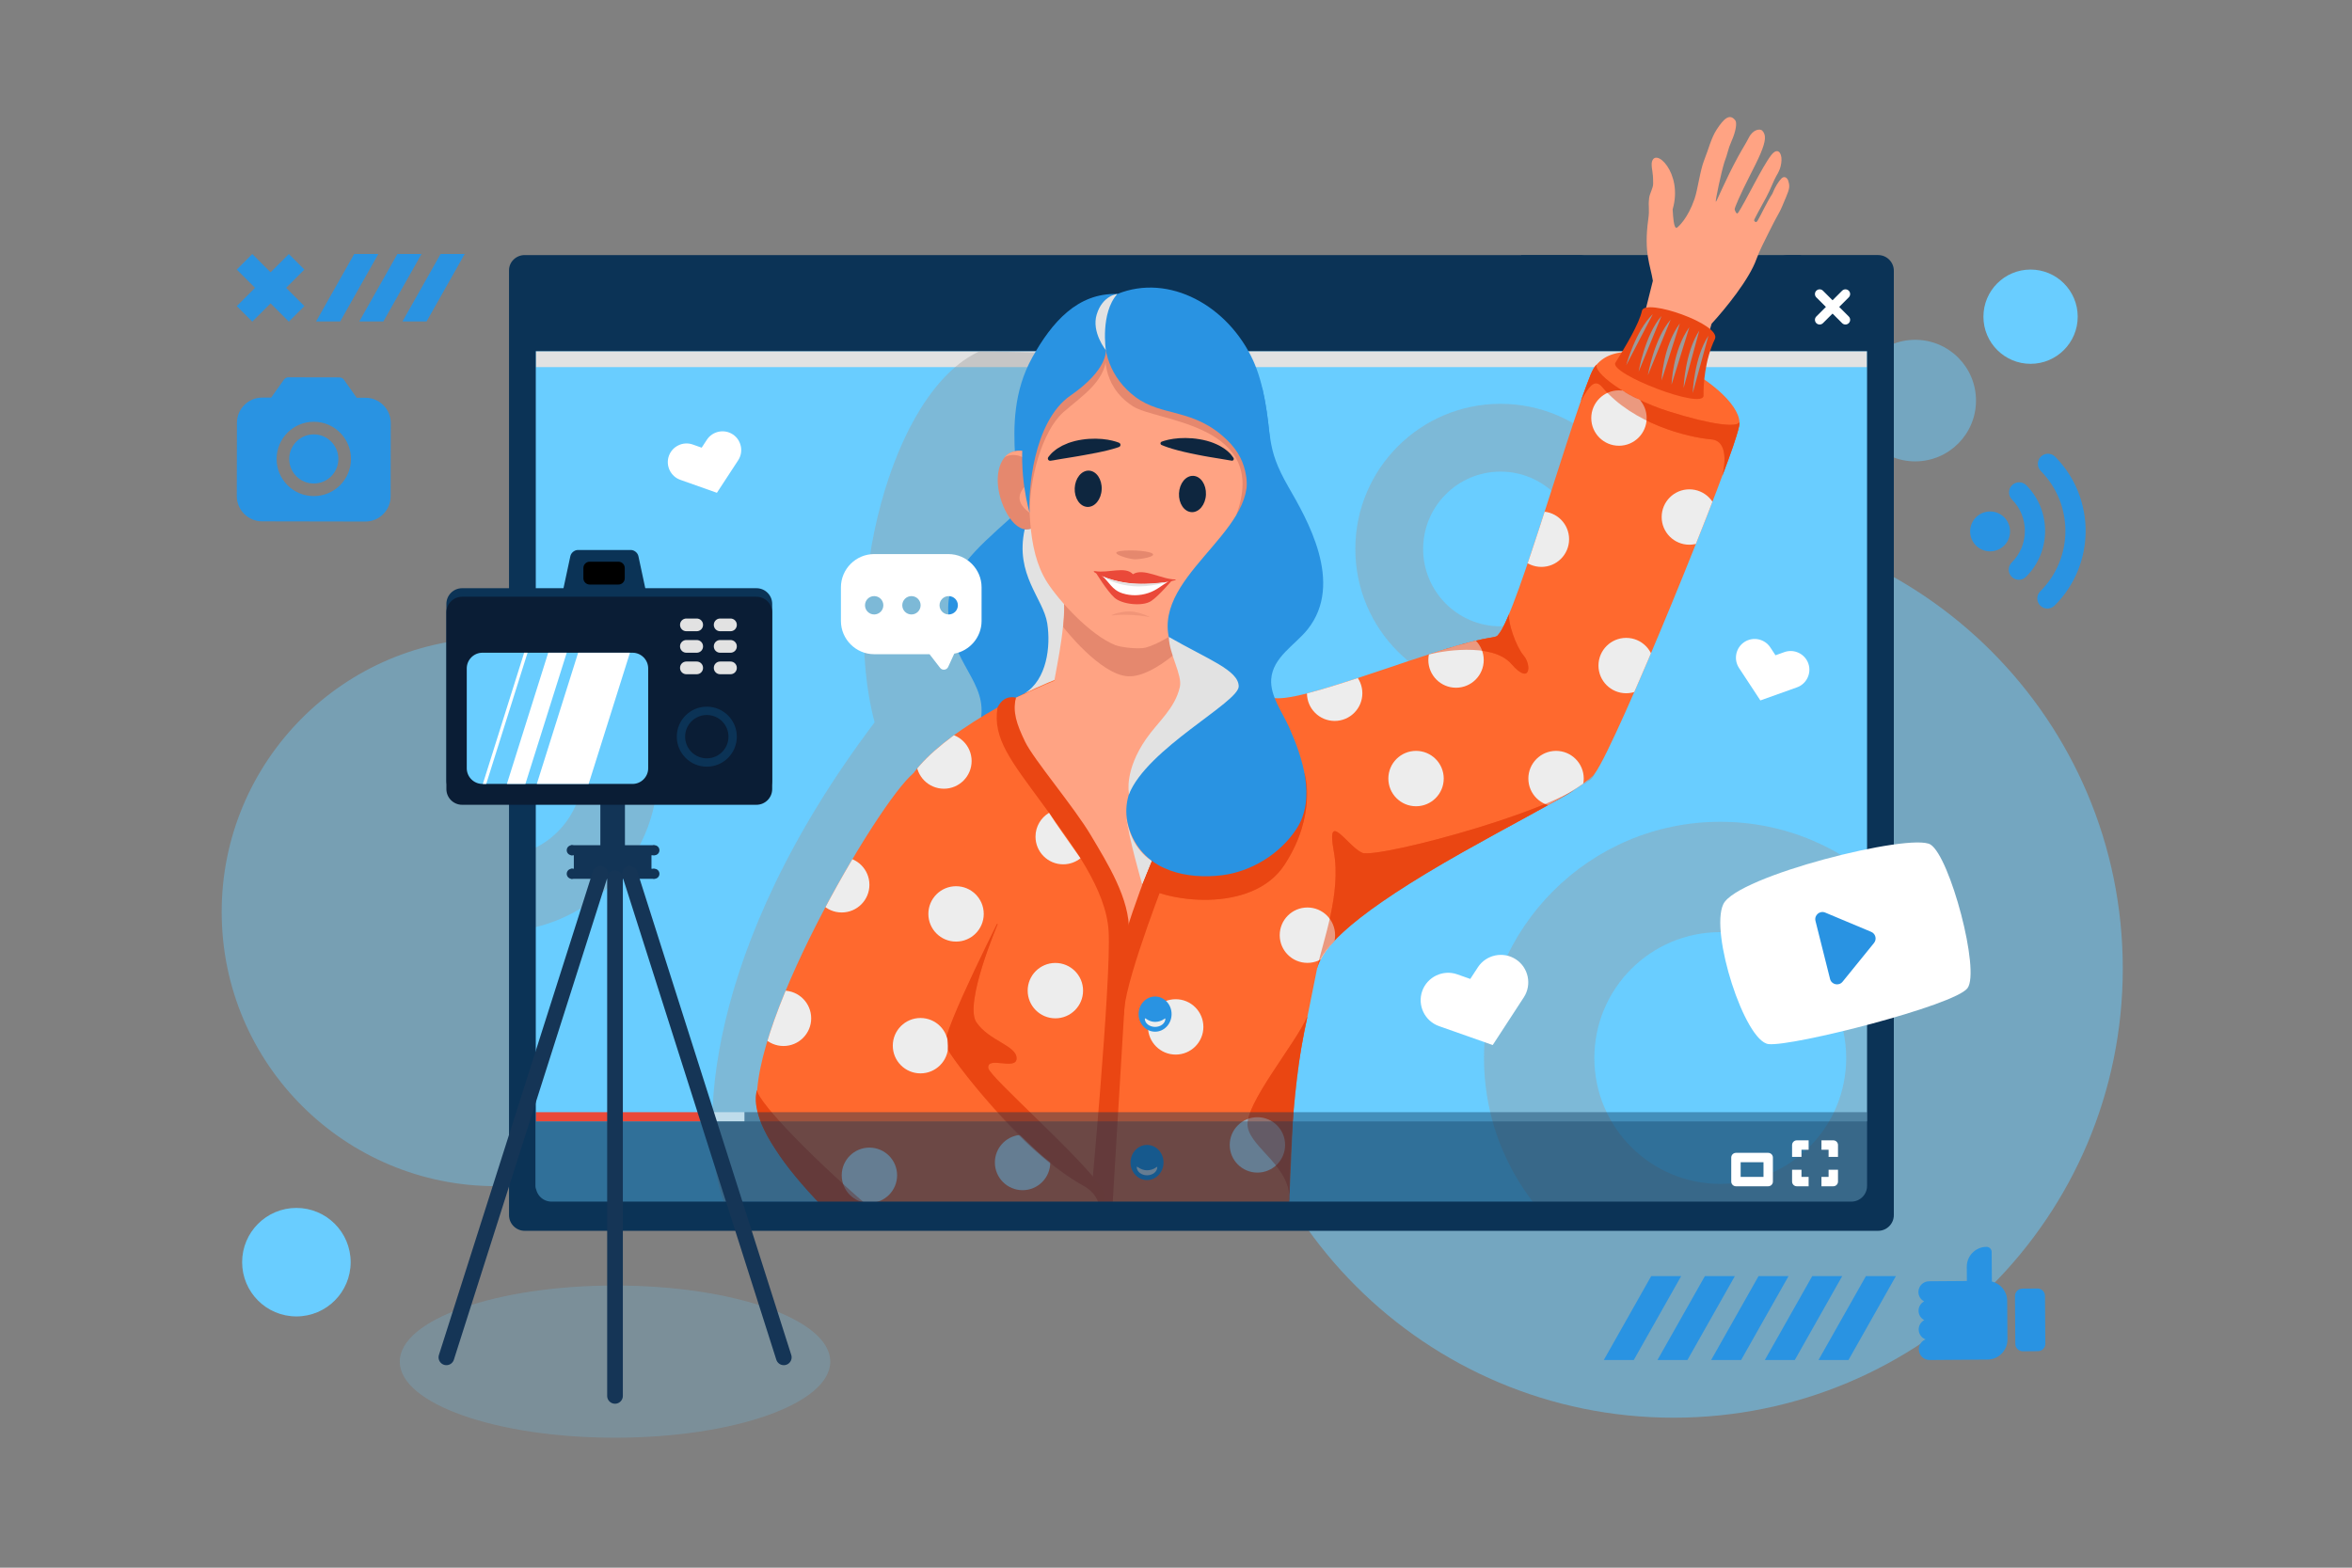 <?xml version="1.0" encoding="utf-8"?>
<!-- Generator: Adobe Illustrator 27.5.0, SVG Export Plug-In . SVG Version: 6.00 Build 0)  -->
<svg version="1.1" xmlns="http://www.w3.org/2000/svg" xmlns:xlink="http://www.w3.org/1999/xlink" x="0px" y="0px"
	 viewBox="0 0 750 500" style="enable-background:new 0 0 750 500;" xml:space="preserve">
<rect x="0" y="0" width="750" height="500" fill="#808080" stroke="none"/>
<g id="BACKGROUND">
</g>
<g id="OBJECTS">
	<g>
		<g>
			<path style="opacity:0.5;fill:#69CDFF;" d="M533.672,165.692c-79.109,0-143.239,64.13-143.239,143.234
				c0,79.109,64.13,143.24,143.239,143.24c79.106,0,143.236-64.131,143.236-143.24C676.908,229.822,612.778,165.692,533.672,165.692
				z"/>
			<path style="opacity:0.5;fill:#69CDFF;" d="M630.104,127.765c0,10.709-8.681,19.39-19.391,19.39
				c-10.708,0-19.389-8.681-19.389-19.39c0-10.708,8.681-19.39,19.389-19.39C621.424,108.375,630.104,117.057,630.104,127.765z"/>
			<path style="fill:#69CDFF;" d="M111.817,402.559c0,9.557-7.747,17.303-17.303,17.303c-9.557,0-17.303-7.746-17.303-17.303
				c0-9.556,7.746-17.303,17.303-17.303C104.07,385.256,111.817,393.003,111.817,402.559z"/>
			<path style="fill:#69CDFF;" d="M662.535,101.006c0,8.302-6.731,15.031-15.033,15.031c-8.302,0-15.031-6.729-15.031-15.031
				c0-8.303,6.729-15.033,15.031-15.033C655.805,85.973,662.535,92.703,662.535,101.006z"/>
			<path style="opacity:0.4;fill:#69CDFF;" d="M155.815,203.467c-48.275,1.277-86.374,41.448-85.096,89.72
				c1.278,48.274,41.447,86.375,89.722,85.097c48.275-1.276,86.373-41.448,85.096-89.723
				C244.259,240.288,204.09,202.189,155.815,203.467z"/>
			<g>
				<polygon style="fill:#2993E2;" points="108.481,102.529 100.791,102.529 112.957,80.993 120.647,80.993 				"/>
				<polygon style="fill:#2993E2;" points="122.253,102.529 114.564,102.529 126.729,80.993 134.42,80.993 				"/>
				<polygon style="fill:#2993E2;" points="136.025,102.529 128.336,102.529 140.502,80.993 148.192,80.993 				"/>
			</g>
			<g>
				<polygon style="fill:#2993E2;" points="520.971,433.764 511.413,433.764 526.533,406.998 536.09,406.998 				"/>
				<polygon style="fill:#2993E2;" points="538.087,433.764 528.53,433.764 543.65,406.998 553.207,406.998 				"/>
				<polygon style="fill:#2993E2;" points="555.204,433.764 545.646,433.764 560.767,406.998 570.324,406.998 				"/>
				<polygon style="fill:#2993E2;" points="572.32,433.764 562.764,433.764 577.882,406.998 587.44,406.998 				"/>
				<polygon style="fill:#2993E2;" points="589.44,433.764 579.881,433.764 595.001,406.998 604.559,406.998 				"/>
			</g>
			
				<rect x="74.546" y="88.291" transform="matrix(0.707 -0.707 0.707 0.707 -39.634 87.913)" style="fill:#2993E2;" width="23.5" height="7.008"/>
			
				<rect x="82.792" y="80.045" transform="matrix(0.707 -0.707 0.707 0.707 -39.633 87.914)" style="fill:#2993E2;" width="7.008" height="23.499"/>
			<g>
				<g>
					<path style="fill:#2993E2;" d="M646.16,154.775c-1.256-1.263-3.297-1.273-4.564-0.017c-1.266,1.254-1.273,3.296-0.02,4.563
						c5.516,5.558,5.476,14.569-0.082,20.081c-1.267,1.256-1.273,3.297-0.021,4.563c1.255,1.266,3.3,1.275,4.563,0.019
						C654.125,175.966,654.179,162.863,646.16,154.775z"/>
					<path style="fill:#2993E2;" d="M655.144,193.164c13.146-13.039,13.236-34.344,0.197-47.494
						c-1.256-1.265-3.298-1.272-4.563-0.019c-1.267,1.254-1.273,3.298-0.021,4.565c10.534,10.622,10.462,27.834-0.158,38.367
						c-1.266,1.255-1.274,3.298-0.018,4.563C651.834,194.411,653.877,194.419,655.144,193.164z"/>
					<path style="fill:#2993E2;" d="M639.118,165.007c-2.472-2.492-6.514-2.507-9.005-0.037c-2.494,2.471-2.512,6.513-0.036,9.003
						c2.472,2.493,6.51,2.51,9.002,0.039C641.573,171.54,641.589,167.5,639.118,165.007z"/>
				</g>
			</g>
			<g>
				<g>
					<g>
						<path style="fill:#2993E2;" d="M116.579,126.868l-2.842-0.005l-4.075-5.763c-0.32-0.456-0.843-0.728-1.398-0.729
							l-16.306-0.032c-0.559,0.001-1.082,0.269-1.406,0.723l-4.094,5.748l-2.845-0.007c-4.424-0.007-8.049,3.605-8.058,8.029
							l-0.044,23.393c-0.008,4.423,3.605,8.047,8.027,8.057l32.969,0.061c4.422,0.009,8.047-3.601,8.057-8.025l0.043-23.394
							C124.616,130.501,121.002,126.876,116.579,126.868z M100.037,158.227c-6.546-0.011-11.842-5.329-11.83-11.876
							c0.011-6.545,5.328-11.843,11.875-11.831c6.548,0.012,11.843,5.331,11.832,11.876
							C111.901,152.943,106.584,158.241,100.037,158.227z"/>
						<path style="fill:#2993E2;" d="M100.076,138.54c-4.329-0.01-7.843,3.492-7.852,7.821c-0.008,4.327,3.492,7.842,7.82,7.85
							c4.329,0.009,7.842-3.492,7.85-7.821C107.901,142.061,104.402,138.547,100.076,138.54z"/>
					</g>
				</g>
			</g>
			<g>
				<path style="fill:#2993E2;" d="M635.165,408.721l-0.069-9.431c-0.009-0.902-0.746-1.629-1.65-1.622
					c-3.495,0.024-6.307,2.88-6.281,6.377l0.034,4.519l-10.363,0.076l-1.706,0.013c-1.885,0.013-3.404,1.553-3.39,3.438
					c0.009,1.297,0.75,2.402,1.815,2.975c-1.057,0.584-1.782,1.703-1.771,2.999c0.007,1.294,0.75,2.401,1.814,2.974
					c-1.057,0.587-1.78,1.706-1.771,2.999c0.011,1.442,0.919,2.662,2.188,3.152c-1.261,0.51-2.151,1.743-2.141,3.189
					c0.013,1.882,1.555,3.399,3.438,3.386l1.707-0.013l15.358-0.112l1.403-0.012c3.537-0.025,6.38-2.911,6.354-6.445l-0.089-12.313
					C640.023,411.879,637.942,409.4,635.165,408.721z"/>
				<path style="fill:#2993E2;" d="M649.705,410.955l-4.814,0.036c-1.313,0.011-2.369,1.081-2.361,2.395l0.112,15.234
					c0.011,1.313,1.084,2.371,2.396,2.361l4.816-0.037c1.313-0.009,2.37-1.081,2.359-2.393l-0.113-15.237
					C652.092,412.002,651.019,410.947,649.705,410.955z"/>
			</g>
		</g>
		<g>
			<rect x="167.073" y="104.605" style="fill:#69CDFF;" width="431.782" height="283.293"/>
			<rect x="170.849" y="112.005" style="fill:#E2E2E2;" width="424.517" height="5.083"/>
			<rect x="485.072" y="81.35" style="fill:#0B3356;" width="89.248" height="9.313"/>
			<polygon style="fill:#0B3356;" points="598.856,99.782 590.708,84.648 176.866,84.648 168.136,92.522 168.136,112.005 
				598.856,112.005 			"/>
			<g>
				
					<line style="fill:none;stroke:#FFFFFF;stroke-width:3;stroke-linecap:round;stroke-miterlimit:10;" x1="580.242" y1="93.78" x2="588.467" y2="102.001"/>
				
					<line style="fill:none;stroke:#FFFFFF;stroke-width:3;stroke-linecap:round;stroke-miterlimit:10;" x1="588.467" y1="93.779" x2="580.242" y2="102.001"/>
			</g>
			<g>
				<defs>
					<polygon id="SVGID_1_" points="601.554,24.779 169.234,24.779 167.037,387.898 599.357,387.898 					"/>
				</defs>
				<clipPath id="SVGID_00000039095740945622294930000009495500855084168888_">
					<use xlink:href="#SVGID_1_"  style="overflow:visible;"/>
				</clipPath>
				<path style="opacity:0.4;clip-path:url(#SVGID_00000039095740945622294930000009495500855084168888_);fill:#9B9B9B;" d="
					M548.555,262.103c-41.608,0-75.34,33.731-75.34,75.34c0,41.609,33.731,75.341,75.34,75.341
					c41.611,0,75.342-33.732,75.342-75.341C623.896,295.834,590.166,262.103,548.555,262.103z M548.555,377.595
					c-22.176,0-40.152-17.976-40.152-40.151c0-22.175,17.977-40.151,40.152-40.151c22.177,0,40.153,17.977,40.153,40.151
					C588.708,359.619,570.731,377.595,548.555,377.595z"/>
				<path style="opacity:0.4;clip-path:url(#SVGID_00000039095740945622294930000009495500855084168888_);fill:#9B9B9B;" d="
					M478.482,128.794c-25.569,0-46.297,20.727-46.297,46.296c0,25.569,20.728,46.297,46.297,46.297
					c25.567,0,46.296-20.727,46.296-46.297C524.778,149.521,504.05,128.794,478.482,128.794z M478.482,199.763
					c-13.627,0-24.673-11.046-24.673-24.673c0-13.626,11.046-24.672,24.673-24.672c13.626,0,24.673,11.046,24.673,24.672
					C503.155,188.717,492.108,199.763,478.482,199.763z"/>
				<path style="opacity:0.4;clip-path:url(#SVGID_00000039095740945622294930000009495500855084168888_);fill:#9B9B9B;" d="
					M158.544,194.742c-28.29,0-51.223,22.933-51.223,51.221c0,28.29,22.934,51.223,51.223,51.223
					c28.29,0,51.223-22.933,51.223-51.223C209.767,217.674,186.834,194.742,158.544,194.742z M158.544,273.262
					c-15.077,0-27.299-12.223-27.299-27.299c0-15.076,12.222-27.298,27.299-27.298c15.077,0,27.298,12.222,27.298,27.298
					C185.842,261.039,173.621,273.262,158.544,273.262z"/>
				<path style="opacity:0.4;clip-path:url(#SVGID_00000039095740945622294930000009495500855084168888_);fill:#9B9B9B;" d="
					M230.813,383.243c-8.341-21.479-6.561-80.511,48.083-152.867c-10.872-40.652,4.984-105.45,33.537-118.371l49.796,1.204
					c0,0,49.796,142.433,39.543,270.034H230.813z"/>
				<g style="clip-path:url(#SVGID_00000039095740945622294930000009495500855084168888_);">
					<path style="fill:#FFA383;" d="M527.063,89.555c-0.764-4.892-2.953-8.936-1.476-19.528c0.503-3.613-0.064-3.844,0.28-6.819
						c0.188-1.598,1.284-3.157,1.286-4.607c0.002-4.468-0.509-4.034-0.467-6.53c0.729-5.664,10.144,3.013,6.685,14.68
						c0.318,6.338,1.028,6.228,1.597,5.701c0.276-0.26,3.2-2.709,5.358-8.934c1.088-3.138,1.764-9.125,3.125-12.505
						c1.421-3.519,2.15-6.943,4.016-9.781c2.146-3.265,4.041-5.215,5.875-2.852c0.565,0.727,0.284,3.342-1.239,6.737
						c-1.134,2.533-1.053,3.521-2.271,6.726c-0.958,3.091-2.945,12.335-2.68,12.506c0.176,0.113,3.065-7.019,7.02-14.272
						c1.45-2.663,2.627-4.447,3.457-6.113c1.42-2.842,3.697-2.942,4.301-2.318c1.306,1.352,1.161,3.248-0.473,7.188
						c-0.908,2.183-2.289,4.865-3.648,7.541c-2.755,5.417-4.863,10.188-4.658,10.463c0.037,0.049,0.53,1.893,1.148,0.957
						c2.262-3.419,7.542-14.436,10.449-18.25c2.11-2.765,3.444-0.779,3.332,1.598c-0.043,0.921-0.174,2.638-1.656,4.989
						c-0.651,1.029-1.934,4.474-3.239,6.847c-1.675,3.042-3.905,7.113-3.845,7.305c0.014,0.045,0.505,1.149,1.148,0.063
						c1.168-1.972,2.695-5.482,4.69-8.578c0.829-2.171,2.087-4.056,2.91-4.869c0.991-0.981,1.872-0.038,2.103,0.636
						c0.65,1.902,0.417,2.723-0.641,5.281c-0.83,2.002-1.598,3.868-2.071,4.716c-1.009,1.806-2.558,4.731-3.416,6.514
						c-1.293,2.687-2.913,5.614-3.978,8.613c-2.297,6.466-9.864,15.77-14.292,20.587c-1.009,3.811-9.857,33.009-9.857,33.009
						s-21.379,1.007-19.578-4.95C518.161,125.352,524.96,97.974,527.063,89.555z"/>
					<path style="fill:#FF692E;" d="M405.299,222.356c7.569,3.244,53.465-16.796,71.575-19.229
						c4.865-0.811,22.01-62.854,30.255-83.466c7.879-19.7,49.932,4.811,47.453,16.25c-2.487,11.48-38.989,101.225-46.017,110.775
						c-7.029,9.551-82.081,40.012-88.534,62.089"/>
					<path style="fill:#EA4613;" d="M515.115,115.684c3.375-5.41,7.57-12.434,8.472-16.578c0.901-4.146,25.505,4.354,23.251,9.039
						c-3.266,6.79-3.694,14.924-3.607,17.992C543.363,130.912,512.954,119.153,515.115,115.684z"/>
					<path style="fill:#9B9B9B;" d="M539.769,125.371c0,0,0.405-11.319,5.015-18.313"/>
					<path style="fill:#9B9B9B;" d="M536.856,123.749c0,0,0.406-11.319,5.014-18.313"/>
					<path style="fill:#9B9B9B;" d="M533.024,122.668c0,0,0.323-10.962,5.675-18.313"/>
					<path style="fill:#9B9B9B;" d="M529.824,121.374c0,0,0.434-10.958,5.859-18.256"/>
					<path style="fill:#9B9B9B;" d="M525.456,119.694c0,0,2.027-11.826,7.298-17.773"/>
					<path style="fill:#9B9B9B;" d="M522.524,118.546c0,0,2.028-11.827,7.3-17.773"/>
					<path style="fill:#9B9B9B;" d="M518.549,116.519c0,0,2.975-11.015,8.514-16.353"/>
					<path style="fill:#2993E2;" d="M405.114,231.833c-5.904-14.038,7.545-88.253-5.504-116.838
						c-7.971-17.455-26.822-27.933-43.333-21.227c-12.651-0.399-20.84,8.951-27.119,20.251c-11.922,21.469-0.296,45.237-7.073,51.33
						c-11.143,10.018-20.04,17.688-19.723,29.286c0.47,17.196,12.945,22.651,10.272,35.483
						C305.084,266.372,405.114,231.833,405.114,231.833z"/>
					<path style="fill:#E2E2E2;" d="M326.747,168.833c-3.186,14.506,5.928,21.953,7.196,29.964
						c1.175,7.426-0.155,17.934-7.144,22.309l14.789-3.16l4.039-30.881l-10.573-19.205L326.747,168.833z"/>
					<path style="fill:#FF692E;" d="M376.052,216.409c17.493,7.999,44.799,26.377,49.587,41.003
						c4.789,14.625-12.316,75.82-13.084,93.267c-0.77,17.446-1.216,27.548-1.634,37.037c-0.635,14.386-119.936,10.049-119.261-5.255
						c0.417-9.489,0.863-19.589,1.631-37.036c0.769-17.446-10.89-79.909-4.833-94.057c6.058-14.147,34.872-30.053,53.002-36.482
						L376.052,216.409z"/>
					<path style="fill:#E5886E;" d="M408.175,158.689c-1.236,6.929-7.036,15.629-12.093,12.706
						c-4.072-2.357-7.423-6.133-6.194-13.062c1.235-6.932,5.034-10.189,10.624-11.062
						C406.534,146.332,409.399,151.757,408.175,158.689z"/>
					<path style="fill:#FFA383;" d="M406.916,149.816c-1.049-1.433-7-2.439-8.959,2.723l0.861-4.913c0,0,1.952-0.82,4.232-0.353
						C405.984,147.879,406.916,149.816,406.916,149.816z"/>
					<path style="fill:#E5886E;" d="M318.224,154.726c0.619,7.011,5.632,16.187,10.93,13.721c4.259-1.991,7.93-5.456,7.315-12.467
						c-0.621-7.014-4.118-10.593-9.608-11.953C320.945,142.561,317.608,147.713,318.224,154.726z"/>
					<path style="fill:#FFA383;" d="M320.256,145.999c1.181-1.335,7.192-1.814,8.69,3.499l-0.424-4.971c0,0-1.88-0.988-4.188-0.723
						C321.353,144.151,320.256,145.999,320.256,145.999z"/>
					<path style="fill:#FFA383;" d="M338.831,188.141c1.859,7.725-1.942,24.72-2.639,28.978c-1.592,0.592-12.245,5.407-12.245,5.407
						c-3.036,10.495,5.629,18.911,13.732,29.958c9.168,12.502,19.729,30.602,18.949,44.674l3.377,0.149
						c7.699-29.277,26.639-65.173,22.208-77.809c-0.543-1.665-3.573-16.119-0.366-28.535L338.831,188.141z"/>
					<path style="fill:#E5886E;" d="M339.301,192.673c0,0,0.216,2.704-0.272,7.319c0,0,11.811,15.308,20.71,15.699
						c8.91,0.393,20.88-12.743,20.88-12.743s0.211-9.141,0.788-12.933L339.301,192.673z"/>
					<path style="fill:#FFA383;" d="M398.989,143.751c-0.855,19.405-17.279,34.447-36.684,33.592
						c-19.408-0.855-34.443-17.282-33.589-36.687c1.148-26.05,17.427-37.886,36.837-37.031
						C384.958,104.479,400.111,118.246,398.989,143.751z"/>
					<path style="fill:#FFA383;" d="M398.989,143.751c-0.829,18.793-1.523,34.525-9.136,44.424
						c-4.59,5.961-16.261,16.046-24.496,18.368c-2.045,0.57-7.805-0.015-9.782-0.813c-7.93-3.208-17.802-13.971-21.667-20.019
						c-6.712-10.532-6.019-26.262-5.191-45.056"/>
					<path style="fill:#0E263F;" d="M384.546,157.749c-0.14,3.191-2.177,5.699-4.549,5.595c-2.381-0.104-4.185-2.782-4.045-5.974
						c0.141-3.198,2.174-5.704,4.553-5.6C382.88,151.874,384.685,154.551,384.546,157.749z"/>
					<path style="fill:#0E263F;" d="M351.299,156.083c-0.14,3.191-2.183,5.7-4.558,5.596c-2.372-0.105-4.181-2.783-4.042-5.975
						c0.142-3.198,2.18-5.704,4.551-5.6C349.627,150.21,351.44,152.886,351.299,156.083z"/>
					<g>
						<path style="fill:#0E263F;" d="M370.398,140.886c0,0,0.373-0.159,1.033-0.35c0.659-0.194,1.602-0.421,2.741-0.584
							c2.273-0.337,5.333-0.389,8.358,0.144c0.758,0.105,1.51,0.3,2.248,0.48c0.735,0.177,1.454,0.451,2.14,0.692
							c0.685,0.259,1.337,0.584,1.942,0.881c0.604,0.317,1.157,0.687,1.655,1.014c0.498,0.335,0.923,0.734,1.293,1.053
							c0.372,0.316,0.658,0.667,0.884,0.955c0.458,0.564,0.665,0.917,0.665,0.917c0.155,0.266,0.066,0.607-0.199,0.763
							c-0.105,0.063-0.224,0.086-0.337,0.074l-0.067-0.007c0,0-0.413-0.041-1.041-0.166c-0.314-0.062-0.682-0.14-1.128-0.193
							c-0.44-0.06-0.894-0.17-1.421-0.241c-0.53-0.068-1.073-0.178-1.662-0.27c-0.601-0.076-1.203-0.207-1.849-0.305
							c-0.65-0.092-1.293-0.246-1.977-0.351c-0.675-0.132-1.361-0.266-2.048-0.4c-1.374-0.283-2.768-0.557-4.074-0.874
							c-1.31-0.31-2.541-0.631-3.602-0.947c-2.125-0.617-3.565-1.253-3.565-1.253c-0.283-0.125-0.411-0.456-0.286-0.74
							C370.161,141.042,370.272,140.939,370.398,140.886z"/>
					</g>
					<g>
						<path style="fill:#0E263F;" d="M356.83,142.565c0,0-0.357,0.135-0.972,0.329c-0.309,0.084-0.682,0.222-1.109,0.326
							c-0.427,0.105-0.906,0.264-1.427,0.379c-1.042,0.266-2.249,0.525-3.528,0.789c-1.282,0.253-2.634,0.512-3.978,0.746
							c-0.669,0.119-1.337,0.238-1.996,0.354c-0.655,0.114-1.292,0.236-1.924,0.321c-0.614,0.116-1.216,0.213-1.795,0.292
							c-0.561,0.109-1.104,0.196-1.617,0.264c-0.494,0.095-0.955,0.178-1.383,0.233c-0.431,0.056-0.775,0.149-1.089,0.198
							c-0.612,0.116-1.008,0.151-1.008,0.151l-0.085,0.008c-0.396,0.035-0.744-0.258-0.779-0.653
							c-0.015-0.169,0.03-0.33,0.118-0.461c0,0,0.221-0.333,0.689-0.858c0.233-0.259,0.517-0.608,0.894-0.893
							c0.366-0.312,0.792-0.662,1.281-1.005c0.494-0.31,1.043-0.633,1.638-0.958c0.599-0.286,1.243-0.561,1.918-0.832
							c0.678-0.225,1.386-0.458,2.112-0.642c0.728-0.154,1.469-0.342,2.215-0.433c2.982-0.469,5.983-0.354,8.201,0.017
							c1.111,0.197,2.027,0.421,2.667,0.627c0.641,0.198,1.001,0.361,1.001,0.361c0.365,0.165,0.527,0.594,0.363,0.959
							C357.154,142.367,357.003,142.499,356.83,142.565z"/>
					</g>
					<path style="fill:#E5886E;" d="M356.278,175.993c2.075-0.758,9.412-0.501,11.108,0.49c1.693,0.995-3.764,1.974-5.648,1.891
						C359.852,178.291,354.611,176.706,356.278,175.993z"/>
					<path style="opacity:0.5;fill:#E5886E;" d="M366.151,196.758c-3.194-0.706-8.742-0.828-11.253-0.496
						c-1.811,0.24,2.373-1.394,5.644-1.25C363.533,195.145,367.867,197.214,366.151,196.758z"/>
					<path style="fill:#FFFFFF;" d="M350.898,183.5c6.761,2.338,15.095,2.315,21.533,1.835c0.796-0.06,0.444,0.061-0.343,0.968
						c-1.282,1.481-5.385,6.027-10.864,5.74c-5.267-0.275-9.79-6.853-10.931-8.754C349.852,182.558,350.292,183.289,350.898,183.5z"
						/>
					<path style="fill:#FFA383;" d="M328.324,163.575c-2.661-1.958-4.309-4.416-2.358-7.351c0.484-0.731,1.194-1.492,2.166-2.282
						c4.873-3.96,2.336,4.915,2.336,4.915L328.324,163.575z"/>
					<path style="fill:#EA4939;" d="M349.216,182.162c4.296,0.722,9.634-1.69,12.054,0.98c3.361-2.139,9.133,1.675,13.53,1.669
						c0.083,0,0.218,0.158-0.085,0.249c-2.324,0.7-15.341,3.295-25.581-2.435C348.631,182.346,348.673,182.071,349.216,182.162z"/>
					<path style="fill:#EA4939;" d="M349.486,182.71c0,0,3.397,5.615,5.853,7.886c2.353,2.175,9.022,2.931,11.763,1.084
						c2.482-1.668,6.653-6.629,6.653-6.629s-1.023,0.291-1.024,0.292c-2.362,1.391-3.798,2.863-6.527,3.782
						c-2.74,0.922-5.583,0.962-8.258,0.112c-3.478-1.109-4.228-3.709-6.643-5.656c-0.002,0-1.183-0.711-1.183-0.711L349.486,182.71z
						"/>
					<path style="fill:#E2E2E2;" d="M351.882,183.955c1.837,1.403,5.263,2.676,9.603,3.011c5.255,0.403,10.829-1.37,10.829-1.37
						s-5.654,0.786-10.585,0.568C356.597,185.939,351.882,183.955,351.882,183.955z"/>
					<path style="fill:#E5886E;" d="M328.324,163.575c-0.028-10.732,3.89-25.97,10.748-32.099
						c5.692-5.09,14.904-10.541,13.554-19.786c0,0-2.044,10.948,8.611,17.876c7.645,4.972,43.805,5.496,32.965,34.738l4.057-4.01
						l0.579-14.925l-10.042-14.818l-37.172-25.559l-19.899,26.161l-5.059,18.246L328.324,163.575z"/>
					<path style="fill:#2993E2;" d="M397.579,164.9c0.258-9.654,1.239-17.274-6.305-24.568
						c-10.616-10.264-20.617-7.289-29.185-13.695c-8.06-6.027-10.909-15.017-9.594-23.588l12.817-1.265l12.982,2.401l14.715,11.703
						l7.153,17.095c0,0,1.409,5.987,0.486,15.873C399.727,158.743,397.579,164.9,397.579,164.9z"/>
					<path style="fill:#2993E2;" d="M354.875,103.097c-24.548,7.605-26.294,19.761-28.337,33.922
						c-2.042,14.161,1.787,26.556,1.787,26.556c-0.494-6.181,0.986-29.106,13.051-37.438c12.069-8.332,11.251-14.446,11.251-14.446
						L354.875,103.097z"/>
					<path style="fill:#E2E2E2;" d="M352.626,111.69c0,0-1.796-11.794,3.652-17.922c0,0-4.678,0.399-6.555,6.507
						C347.978,105.943,352.626,111.69,352.626,111.69z"/>
					<path style="fill:#EA4613;" d="M318.091,225.653c-1.662,9.93,4.554,17.333,14.266,30.643
						c9.716,13.309,20.367,27.35,21.157,40.725c0.91,15.368-6.117,90.354-6.117,90.354l7.162,0.314l5.447-90.382
						c0.335-10.566-6.826-21.914-12.167-30.917c-5.342-9.003-18.215-24.144-20.96-29.826c-2.741-5.68-4.007-9.534-2.932-14.039
						C323.948,222.525,320.197,221.263,318.091,225.653z"/>
					<path style="fill:#EA4613;" d="M359.544,295.906c1.411-5.033,6.328-18.353,8.117-22.414c1.79-4.063,4.945,3.94,4.945,3.94
						s-13.12,33.19-14.065,44.189c-0.943,10.999-1.076-16.836-1.076-16.836L359.544,295.906z"/>
					<path style="fill:#EA4613;" d="M420.03,308.777c1.599-8.11,7.789-23.629,5.286-37.27c-2.502-13.641,4.344-1.628,9.03,0.475
						c4.685,2.103,68.701-14.906,74.218-25.294c0,0-1.264,2.109-4.958,4.389c-7.409,4.57-21.937,12.106-37.092,20.665
						C432.05,291.203,421.376,302.123,420.03,308.777z"/>
					<path style="fill:#EA4613;" d="M454.6,209.051c4.296-1.368,21.193-4.343,27.321,2.684c6.128,7.028,6.489,0.376,3.966-2.605
						c-2.523-2.982-5.092-10.685-4.705-13.215c-1.726,4.167-2.685,5.773-3.797,6.943C475.435,203.805,474.49,202.544,454.6,209.051z
						"/>
					<path style="fill:#EA4613;" d="M509.219,116.214c-1.532,2.232,8.563,10.457,22.799,14.965
						c14.238,4.509,21.908,5.132,22.669,3.468c0,0,0.597,1.3-5.486,17.12c0,0,3.034-11.077-3.485-11.628
						c-7.713-0.651-25.003-5.037-34.693-16.563c-2.171-2.582-3.826-1.517-6.974,4.443
						C506.978,120.039,507.804,117.396,509.219,116.214z"/>
					<path style="fill:#EA4613;" d="M318.151,294.718c0,0-10.848,25.41-6.793,31.357c4.055,5.947,12.811,7.405,12.811,11.46
						c0,4.055-9.567-0.918-9.026,3.137c0.376,2.83,29.79,28.502,36.311,38.473c2.823,4.315-0.904,15.468-0.089,17.101l-3.355-0.145
						c-9.5-8.027-43.41-43.534-43.41-43.534s-9.832-35.951-8.565-38.383c1.267-2.435,8.835-21.085,9.647-22.438
						C306.493,290.395,318.151,294.718,318.151,294.718z"/>
					<path style="fill:#FF692E;" d="M291.219,246.688c-10.984,8.872-55.239,83.945-49.33,108.85
						c5.046,21.265,60.464,66.315,68.839,68.48c14.525,3.752,53.939-35.32,34.898-45.773c-19.04-10.453-43.031-41.085-44.191-45.049
						c-1.159-3.967,19.384-44.332,19.384-44.332"/>
					<path style="fill:#EA4613;" d="M416.907,324.193c-3.914,8.91-20.153,28.102-19.061,35.129c1.092,7.028,14.357,13,13.267,24.07
						C411.112,383.393,411.191,348.78,416.907,324.193z"/>
					<path style="fill:#E2E2E2;" d="M359.157,260.389c0.586,6.309,5.093,21.806,5.093,21.806l3.094-7.608
						C367.344,274.586,360.373,271.022,359.157,260.389z"/>
					<path style="fill:#EA4613;" d="M364.25,282.194c6.665,5.228,34.912,9.643,45.364-6.397c10.452-16.038,6.36-29.109,6.36-29.109
						l-48.63,27.898L364.25,282.194z"/>
					<path style="fill:#EA4613;" d="M241.349,347.609c0.541,7.929,75.581,77.997,89.779,68.012c0,0-11.027,9.839-20.399,8.397
						c-6.128-0.722-49.725-35.574-63.427-57.433C239.366,354.458,241.077,349.293,241.349,347.609z"/>
					<g>
						<defs>
							<path id="SVGID_00000000221963575445976780000014937209659592815522_" d="M507.129,119.662
								c-8.245,20.611-25.39,82.655-30.255,83.466c-18.11,2.432-64.006,22.472-71.575,19.229l2.328,13.663
								c-10.029-8.066-22.208-15.327-31.575-19.61l-34.592-1.523c-16.153,5.727-40.774,18.978-50.239,31.805l-0.001-0.003
								c-10.984,8.872-55.239,83.945-49.33,108.85c5.046,21.265,60.464,66.315,68.839,68.48c9.57,2.472,29.94-13.645,37.282-27.918
								c30.71,1.474,62.584-0.968,62.911-8.384c0.418-9.489,0.864-19.591,1.634-37.037c0.344-7.853,3.999-24.565,7.478-41.907
								c6.462-22.075,81.503-52.533,88.532-62.084c7.028-9.55,43.53-99.295,46.017-110.775
								C557.06,124.473,515.008,99.962,507.129,119.662z"/>
						</defs>
						<clipPath id="SVGID_00000133515468495100979230000002534812032107330477_">
							<use xlink:href="#SVGID_00000000221963575445976780000014937209659592815522_"  style="overflow:visible;"/>
						</clipPath>
						<g style="clip-path:url(#SVGID_00000133515468495100979230000002534812032107330477_);">
							<path style="fill:#EDEDED;" d="M434.424,221.105c0,4.877-3.953,8.83-8.83,8.83c-4.879,0-8.83-3.953-8.83-8.83
								c0-4.877,3.951-8.831,8.83-8.831C430.471,212.275,434.424,216.229,434.424,221.105z"/>
							<path style="fill:#EDEDED;" d="M460.373,248.316c0,4.876-3.953,8.831-8.83,8.831c-4.878,0-8.83-3.954-8.83-8.831
								c0-4.877,3.952-8.831,8.83-8.831C456.42,239.485,460.373,243.439,460.373,248.316z"/>
							<path style="fill:#EDEDED;" d="M473.128,210.513c0,4.876-3.954,8.83-8.83,8.83c-4.878,0-8.831-3.954-8.831-8.83
								c0-4.878,3.953-8.831,8.831-8.831C469.174,201.682,473.128,205.635,473.128,210.513z"/>
							<path style="fill:#EDEDED;" d="M505.019,248.316c0,4.876-3.952,8.831-8.832,8.831c-4.875,0-8.828-3.954-8.828-8.831
								c0-4.877,3.953-8.831,8.828-8.831C501.066,239.485,505.019,243.439,505.019,248.316z"/>
							<circle style="fill:#EDEDED;" cx="518.549" cy="212.275" r="8.83"/>
							<path style="fill:#EDEDED;" d="M425.738,298.269c0,4.876-3.955,8.83-8.831,8.83c-4.878,0-8.831-3.954-8.831-8.83
								c0-4.878,3.953-8.831,8.831-8.831C421.783,289.438,425.738,293.391,425.738,298.269z"/>
							<path style="fill:#EDEDED;" d="M383.733,327.522c0,4.878-3.953,8.828-8.831,8.828c-4.877,0-8.83-3.95-8.83-8.828
								c0-4.879,3.953-8.833,8.83-8.833C379.78,318.689,383.733,322.643,383.733,327.522z"/>
							<path style="fill:#EDEDED;" d="M409.792,365.16c0,4.878-3.952,8.83-8.83,8.83c-4.876,0-8.829-3.952-8.829-8.83
								c0-4.878,3.953-8.83,8.829-8.83C405.84,356.33,409.792,360.282,409.792,365.16z"/>
							<path style="fill:#EDEDED;" d="M379.225,396.51c0,4.877-3.954,8.83-8.832,8.83c-4.875,0-8.83-3.953-8.83-8.83
								c0-4.877,3.955-8.831,8.83-8.831C375.271,387.679,379.225,391.633,379.225,396.51z"/>
							<path style="fill:#EDEDED;" d="M334.905,370.771c0,4.875-3.953,8.829-8.83,8.829c-4.877,0-8.831-3.954-8.831-8.829
								c0-4.563,3.454-8.313,7.89-8.782C325.443,361.955,329.806,366.822,334.905,370.771z"/>
							<path style="fill:#EDEDED;" d="M313.695,420.506c0,4.877-3.953,8.83-8.83,8.83c-4.877,0-8.83-3.953-8.83-8.83
								c0-4.877,3.953-8.831,8.83-8.831C309.742,411.675,313.695,415.629,313.695,420.506z"/>
							<path style="fill:#EDEDED;" d="M286.068,374.851c0,4.876-3.953,8.831-8.83,8.831c-4.877,0-8.831-3.955-8.831-8.831
								c0-4.879,3.954-8.831,8.831-8.831C282.115,366.02,286.068,369.972,286.068,374.851z"/>
							<path style="fill:#EDEDED;" d="M302.353,333.512c0,4.877-3.954,8.831-8.83,8.831c-4.877,0-8.831-3.954-8.831-8.831
								c0-4.878,3.954-8.83,8.831-8.83C298.4,324.682,302.353,328.634,302.353,333.512z"/>
							<path style="fill:#EDEDED;" d="M258.669,324.785c0,4.876-3.954,8.828-8.83,8.828c-4.878,0-8.831-3.952-8.831-8.828
								c0-4.879,3.953-8.832,8.831-8.832C254.715,315.953,258.669,319.906,258.669,324.785z"/>
							<path style="fill:#EDEDED;" d="M313.695,291.484c0,4.877-3.953,8.829-8.83,8.829c-4.877,0-8.83-3.952-8.83-8.829
								c0-4.878,3.953-8.831,8.83-8.831C309.742,282.653,313.695,286.606,313.695,291.484z"/>
							<path style="fill:#EDEDED;" d="M277.238,282.195c0,4.877-3.954,8.83-8.831,8.83c-4.877,0-8.83-3.953-8.83-8.83
								c0-4.877,3.953-8.831,8.83-8.831C273.284,273.364,277.238,277.318,277.238,282.195z"/>
							<path style="fill:#EDEDED;" d="M309.827,242.725c0,4.875-3.954,8.829-8.831,8.829c-4.877,0-8.83-3.954-8.83-8.829
								c0-4.879,3.953-8.831,8.83-8.831C305.873,233.893,309.827,237.846,309.827,242.725z"/>
							<path style="fill:#EDEDED;" d="M345.366,315.955c0,4.876-3.954,8.83-8.831,8.83c-4.878,0-8.831-3.954-8.831-8.83
								c0-4.879,3.953-8.831,8.831-8.831C341.413,307.124,345.366,311.076,345.366,315.955z"/>
							<path style="fill:#EDEDED;" d="M344.539,273.74c-1.51,1.205-3.424,1.929-5.51,1.929c-4.876,0-8.83-3.953-8.83-8.829
								c0-3.229,1.731-6.054,4.317-7.594C336.676,262.645,340.372,267.779,344.539,273.74z"/>
							<path style="fill:#EDEDED;" d="M500.348,171.976c0,4.877-3.952,8.831-8.829,8.831c-4.877,0-8.832-3.954-8.832-8.831
								c0-4.877,3.955-8.83,8.832-8.83C496.396,163.146,500.348,167.099,500.348,171.976z"/>
							<path style="fill:#EDEDED;" d="M547.531,164.9c0,4.877-3.955,8.83-8.832,8.83c-4.876,0-8.829-3.953-8.829-8.83
								c0-4.877,3.953-8.831,8.829-8.831C543.576,156.069,547.531,160.023,547.531,164.9z"/>
							<path style="fill:#EDEDED;" d="M525.081,133.336c0,4.877-3.955,8.83-8.831,8.83c-4.877,0-8.83-3.953-8.83-8.83
								c0-4.877,3.953-8.831,8.83-8.831c0.374,0,0.741,0.023,1.104,0.069c2.771,1.833,5.616,3.034,5.616,3.034
								C524.287,129.15,525.081,131.149,525.081,133.336z"/>
						</g>
					</g>
					<path style="opacity:0.5;fill:#EA4613;" d="M420.03,308.777c1.599-8.11,7.789-23.629,5.286-37.27
						c-2.502-13.641,4.344-1.628,9.03,0.475c4.685,2.103,68.701-14.906,74.218-25.294c0,0-1.264,2.109-4.958,4.389
						c-7.409,4.57-21.937,12.106-37.092,20.665C432.05,291.203,421.376,302.123,420.03,308.777z"/>
					<path style="opacity:0.5;fill:#EA4613;" d="M454.6,209.051c4.296-1.368,21.193-4.343,27.321,2.684
						c6.128,7.028,6.489,0.376,3.966-2.605c-2.523-2.982-5.092-10.685-4.705-13.215c-1.726,4.167-2.685,5.773-3.797,6.943
						C475.435,203.805,474.49,202.544,454.6,209.051z"/>
					<path style="opacity:0.5;fill:#EA4613;" d="M509.219,116.214c-1.532,2.232,8.563,10.457,22.799,14.965
						c14.238,4.509,21.908,5.132,22.669,3.468c0,0,0.597,1.3-5.486,17.12c0,0,3.034-11.077-3.485-11.628
						c-7.713-0.651-25.003-5.037-34.693-16.563c-2.171-2.582-3.826-1.517-6.974,4.443
						C506.978,120.039,507.804,117.396,509.219,116.214z"/>
					<path style="opacity:0.5;fill:#EA4613;" d="M318.151,294.718c0,0-10.848,25.41-6.793,31.357
						c4.055,5.947,12.811,7.405,12.811,11.46c0,4.055-9.567-0.918-9.026,3.137c0.376,2.83,29.79,28.502,36.311,38.473
						c2.823,4.315-0.904,15.468-0.089,17.101l-3.355-0.145c4.518-9.206,3.713-14.792-3.944-18.757
						c-21.354-12.184-41.814-42.52-41.814-42.52s-0.594-3.745,0.366-6.315C307.662,314.992,318.151,294.718,318.151,294.718z"/>
					<path style="opacity:0.5;fill:#EA4613;" d="M416.907,324.193c-3.914,8.91-20.153,28.102-19.061,35.129
						c1.092,7.028,14.357,13,13.267,24.07C411.112,383.393,411.191,348.78,416.907,324.193z"/>
					<path style="opacity:0.5;fill:#EA4613;" d="M364.25,282.194c6.665,5.228,34.912,9.643,45.364-6.397
						c10.452-16.038,6.36-29.109,6.36-29.109l-48.63,27.898L364.25,282.194z"/>
					<path style="opacity:0.5;fill:#EA4613;" d="M241.349,347.609c0.541,7.929,75.581,77.997,89.779,68.012
						c0,0-11.027,9.839-20.399,8.397c-6.128-0.722-49.725-35.574-63.427-57.433C239.366,354.458,241.077,349.293,241.349,347.609z"
						/>
					<path style="fill:#2993E2;" d="M402.478,123.58c3.521,15.818,0.783,18.509,8.345,31.671
						c5.765,10.029,17.969,30.692,6.123,45.506c-3.994,4.994-11.113,8.845-11.588,15.897c-0.359,5.342,3.598,10.547,5.698,15.278
						c4.311,9.704,8.668,22.72,2.4,32.376c-5.319,8.192-14.609,13.692-23.731,14.832c-11.107,1.388-23.857-1.317-28.834-12.617
						c-5.417-12.297,2.857-21.885,11.084-29.804c3.71-3.571,8.277-6.621,8.812-12.254c0.549-5.787-2.55-9.878-5.422-14.653
						c-13.347-22.201,21.695-36.92,22.264-55.781c0.26-8.631-3.717-12.369,0.337-20.2
						C397.965,133.83,402.473,123.566,402.478,123.58z"/>
					<path style="fill:#E2E2E2;" d="M372.687,203.128c12.707,7.278,22.244,10.646,22.311,15.768
						c0.067,5.124-29.28,19.813-35.054,34.569c0.028-0.63,0.028-0.63,0.028-0.63s-1.437-7.116,5.446-17.093
						c3.813-5.525,9.28-9.749,10.816-16.681C377.072,215.286,372.89,208.782,372.687,203.128z"/>
					<path style="fill:#2993E2;" d="M373.593,323.44c0,3.099-2.354,5.607-5.26,5.607c-2.904,0-5.259-2.509-5.259-5.607
						c0-3.098,2.355-5.608,5.259-5.608C371.239,317.832,373.593,320.342,373.593,323.44z"/>
					<path style="fill:#2993E2;" d="M371.022,370.769c0,3.098-2.355,5.609-5.261,5.609c-2.905,0-5.259-2.512-5.259-5.609
						c0-3.098,2.354-5.609,5.259-5.609C368.667,365.159,371.022,367.671,371.022,370.769z"/>
					<path style="fill:#2993E2;" d="M365.054,324.897c0-0.538,1.107,1.023,3.279,1.023c2.268,0,3.28-1.436,3.28-1.023
						c0,1.449-1.468,2.624-3.28,2.624C366.522,327.521,365.054,326.346,365.054,324.897z"/>
					<path style="fill:#2993E2;" d="M362.482,372.225c0-0.538,1.107,1.025,3.279,1.025c2.267,0,3.28-1.439,3.28-1.025
						c0,1.451-1.467,2.625-3.28,2.625C363.951,374.85,362.482,373.676,362.482,372.225z"/>
					<path style="fill:#EDEDED;" d="M365.054,324.897c0-0.538,1.107,1.023,3.279,1.023c2.268,0,3.28-1.436,3.28-1.023
						c0,1.449-1.468,2.624-3.28,2.624C366.522,327.521,365.054,326.346,365.054,324.897z"/>
					<path style="fill:#EDEDED;" d="M362.482,372.225c0-0.538,1.107,1.025,3.279,1.025c2.267,0,3.28-1.439,3.28-1.025
						c0,1.451-1.467,2.625-3.28,2.625C363.951,374.85,362.482,373.676,362.482,372.225z"/>
				</g>
			</g>
			<rect x="170.849" y="357.633" style="opacity:0.6;fill:#0B3356;" width="428.007" height="30.266"/>
			<rect x="170.849" y="354.723" style="fill:#EA4939;" width="52.602" height="2.91"/>
			<rect x="237.374" y="354.723" style="opacity:0.4;fill:#0B3356;" width="357.991" height="2.91"/>
			<rect x="224.253" y="354.723" style="opacity:0.5;fill:#FFFFFF;" width="13.121" height="2.91"/>
			<g>
				<polyline style="fill:none;stroke:#FFFFFF;stroke-width:3;stroke-linejoin:round;stroke-miterlimit:10;" points="
					576.731,365.201 572.954,365.201 572.954,368.975 				"/>
				<polyline style="fill:none;stroke:#FFFFFF;stroke-width:3;stroke-linejoin:round;stroke-miterlimit:10;" points="
					584.597,368.975 584.597,365.2 580.822,365.2 				"/>
				<polyline style="fill:none;stroke:#FFFFFF;stroke-width:3;stroke-linejoin:round;stroke-miterlimit:10;" points="
					580.82,376.853 584.597,376.853 584.597,373.076 				"/>
				<polyline style="fill:none;stroke:#FFFFFF;stroke-width:3;stroke-linejoin:round;stroke-miterlimit:10;" points="
					572.954,373.076 572.954,376.853 576.729,376.853 				"/>
			</g>
			
				<rect x="553.554" y="369.19" style="fill:none;stroke:#FFFFFF;stroke-width:3;stroke-linecap:round;stroke-linejoin:round;stroke-miterlimit:10;" width="10.285" height="7.662"/>
			<g>
				<path style="fill:#0B3356;" d="M167.314,81.35c-2.75,0-5,2.184-5,4.854s0,7.104,0,9.854v291.498c0,2.75,2.25,5,5,5H598.9
					c2.75,0,5-2.25,5-5V86.35c0-2.75-2.25-5-5-5h-28.642c-2.75,0-5.247,2.095-5.55,4.656c-0.302,2.561,1.701,4.656,4.451,4.656
					h21.205c2.75,0,5,2.25,5,5v282.581c0,2.75-2.25,5-5,5H175.849c-2.75,0-5-2.25-5-5V95.663c0-2.75,2.25-5,5-5h327.84
					c2.75,0,4.97-2.095,4.932-4.656c-0.038-2.561-2.318-4.656-5.068-4.656H167.314z"/>
			</g>
			<g>
				<path style="fill:#FFFFFF;" d="M627.387,315.172c-4.131,5.521-55.822,18.675-63.424,17.832
					c-7.605-0.841-18.766-35.588-14.44-44.627c4.324-9.04,59.847-22.864,66.059-19.024
					C621.793,273.193,631.517,309.653,627.387,315.172z"/>
				<path style="fill:#2993E2;" d="M596.687,297.21l-14.667-6.151c-1.737-0.729-3.563,0.837-3.103,2.664l4.646,18.506
					c0.458,1.826,2.808,2.346,3.994,0.884l10.021-12.354C598.539,299.576,598.092,297.799,596.687,297.21z"/>
			</g>
			<path style="fill:#FFFFFF;" d="M302.401,176.716h-23.646c-5.832,0-10.604,4.772-10.604,10.604v10.727
				c0,5.832,4.772,10.604,10.604,10.604h17.652l3.363,4.352c0.697,0.903,2.105,0.741,2.581-0.296l1.94-4.234
				c4.938-0.9,8.713-5.237,8.713-10.424V187.32C313.004,181.488,308.233,176.716,302.401,176.716z M278.755,195.976
				c-1.616,0-2.925-1.311-2.925-2.928c0-1.614,1.309-2.924,2.925-2.924c1.615,0,2.926,1.31,2.926,2.924
				C281.682,194.665,280.37,195.976,278.755,195.976z M290.639,195.976c-1.614,0-2.925-1.311-2.925-2.928
				c0-1.614,1.311-2.924,2.925-2.924c1.616,0,2.926,1.31,2.926,2.924C293.564,194.665,292.255,195.976,290.639,195.976z
				 M302.524,195.976c-1.617,0-2.927-1.311-2.927-2.928c0-1.614,1.309-2.924,2.927-2.924c1.614,0,2.923,1.31,2.923,2.924
				C305.448,194.665,304.138,195.976,302.524,195.976z"/>
			<g>
				<g>
					<g>
						<path style="fill:#FFFFFF;" d="M458.856,327.264l0.147,0.055l16.995,5.988l9.835-15.098l0.087-0.133
							c2.629-4.032,1.478-9.487-2.556-12.113c-4.035-2.63-9.485-1.479-12.114,2.558l-2.411,3.698l-4.164-1.467
							c-4.541-1.602-9.568,0.805-11.168,5.347C451.909,320.641,454.315,325.665,458.856,327.264z"/>
					</g>
				</g>
			</g>
			<g>
				<g>
					<g>
						<path style="fill:#FFFFFF;" d="M554.53,213.034l0.058,0.09l6.751,10.269l11.573-4.132l0.101-0.035
							c3.092-1.104,4.719-4.54,3.614-7.631c-1.104-3.093-4.537-4.72-7.63-3.614l-2.835,1.012l-1.655-2.516
							c-1.804-2.744-5.524-3.515-8.268-1.71C553.496,206.571,552.727,210.291,554.53,213.034z"/>
					</g>
				</g>
			</g>
			<g>
				<g>
					<g>
						<path style="fill:#FFFFFF;" d="M216.922,153.031l0.101,0.037l11.583,4.104l6.727-10.283l0.06-0.09
							c1.796-2.747,1.017-6.468-1.73-8.264c-2.748-1.799-6.467-1.021-8.264,1.729l-1.648,2.52l-2.839-1.005
							c-3.094-1.098-6.525,0.537-7.622,3.632C212.193,148.506,213.828,151.936,216.922,153.031z"/>
					</g>
				</g>
			</g>
		</g>
		<g>
			<path style="opacity:0.2;fill:#69CDFF;" d="M264.753,434.277c0,13.403-30.731,24.271-68.64,24.271
				c-37.908,0-68.639-10.867-68.639-24.271c0-13.405,30.73-24.27,68.639-24.27C234.022,410.008,264.753,420.872,264.753,434.277z"/>
			<g>
				<rect x="191.439" y="255.85" style="fill:#123456;" width="7.841" height="15.327"/>
				<g>
					<g>
						<path style="fill:#0B3356;" d="M203.571,177.37c-0.23-1.076-1.319-1.956-2.419-1.956h-16.857c-1.1,0-2.189,0.88-2.419,1.956
							l-2.704,12.617c-0.23,1.076,0.481,1.956,1.581,1.956h23.939c1.1,0,1.812-0.88,1.581-1.956L203.571,177.37z"/>
					</g>
					<g>
						<path d="M199.218,184.433c0,1.1-0.9,2-2,2h-9.188c-1.1,0-2-0.9-2-2v-3.281c0-1.1,0.9-2,2-2h9.188c1.1,0,2,0.9,2,2V184.433z"/>
					</g>
					<g>
						<path style="fill:#0B3356;" d="M246.234,248.953c0,2.75-2.25,5-5,5h-93.889c-2.75,0-5-2.25-5-5v-56.35c0-2.75,2.25-5,5-5
							h93.889c2.75,0,5,2.25,5,5V248.953z"/>
					</g>
					<g>
						<path style="fill:#0A1D35;" d="M246.234,251.677c0,2.75-2.25,5-5,5h-93.889c-2.75,0-5-2.25-5-5v-56.348c0-2.75,2.25-5,5-5
							h93.889c2.75,0,5,2.25,5,5V251.677z"/>
					</g>
					<g>
						<path style="fill:#0A1D35;" d="M206.693,242.639c0,2.75-2.25,5-5,5h-47.854c-2.75,0-5-2.25-5-5v-31.846c0-2.75,2.25-5,5-5
							h47.854c2.75,0,5,2.25,5,5V242.639z"/>
					</g>
					<g>
						<path style="fill:#69CDFF;" d="M206.693,245.029c0,2.75-2.25,5-5,5h-47.854c-2.75,0-5-2.25-5-5v-31.849c0-2.75,2.25-5,5-5
							h47.854c2.75,0,5,2.25,5,5V245.029z"/>
					</g>
					<polygon style="fill:#FFFFFF;" points="167.539,250.029 161.636,250.029 174.815,208.181 180.717,208.181 					"/>
					<polygon style="fill:#FFFFFF;" points="155.045,250.029 153.962,250.029 167.142,208.181 168.225,208.181 					"/>
					<polygon style="fill:#FFFFFF;" points="187.703,250.029 171.176,250.029 184.355,208.181 200.881,208.181 					"/>
					<g>
						<path style="fill:#E2E2E2;" d="M224.184,199.322c0,1.1-0.9,2-2,2h-3.335c-1.1,0-2-0.9-2-2v-0.049c0-1.1,0.9-2,2-2h3.335
							c1.1,0,2,0.9,2,2V199.322z"/>
					</g>
					<g>
						<path style="fill:#E2E2E2;" d="M234.956,199.322c0,1.1-0.9,2-2,2h-3.335c-1.1,0-2-0.9-2-2v-0.049c0-1.1,0.9-2,2-2h3.335
							c1.1,0,2,0.9,2,2V199.322z"/>
					</g>
					<g>
						<path style="fill:#E2E2E2;" d="M224.184,206.181c0,1.1-0.9,2-2,2h-3.335c-1.1,0-2-0.9-2-2v-0.049c0-1.1,0.9-2,2-2h3.335
							c1.1,0,2,0.9,2,2V206.181z"/>
					</g>
					<g>
						<path style="fill:#E2E2E2;" d="M234.956,206.181c0,1.1-0.9,2-2,2h-3.335c-1.1,0-2-0.9-2-2v-0.049c0-1.1,0.9-2,2-2h3.335
							c1.1,0,2,0.9,2,2V206.181z"/>
					</g>
					<g>
						<path style="fill:#E2E2E2;" d="M224.184,213.039c0,1.1-0.9,2-2,2h-3.335c-1.1,0-2-0.9-2-2v-0.049c0-1.1,0.9-2,2-2h3.335
							c1.1,0,2,0.9,2,2V213.039z"/>
					</g>
					<g>
						<path style="fill:#E2E2E2;" d="M234.956,213.039c0,1.1-0.9,2-2,2h-3.335c-1.1,0-2-0.9-2-2v-0.049c0-1.1,0.9-2,2-2h3.335
							c1.1,0,2,0.9,2,2V213.039z"/>
					</g>
					<path style="fill:#0A1D35;" d="M236.897,234.954c0,6.355-5.154,11.509-11.511,11.509c-6.357,0-11.511-5.154-11.511-11.509
						c0-6.358,5.154-11.512,11.511-11.512C231.743,223.442,236.897,228.596,236.897,234.954z"/>
					<path style="fill:#0B3356;" d="M234.956,234.954c0,5.285-4.284,9.57-9.569,9.57c-5.287,0-9.571-4.285-9.571-9.57
						c0-5.285,4.284-9.57,9.571-9.57C230.672,225.384,234.956,229.669,234.956,234.954z"/>
					<path style="fill:#0A1D35;" d="M232.3,234.954c0,3.818-3.096,6.913-6.914,6.913c-3.82,0-6.915-3.095-6.915-6.913
						c0-3.819,3.095-6.915,6.915-6.915C229.204,228.039,232.3,231.135,232.3,234.954z"/>
				</g>
				<rect x="182.043" y="269.572" style="fill:#123456;" width="26.635" height="3.208"/>
				<path style="fill:#123456;" d="M210.281,271.177c0,0.885-0.718,1.604-1.604,1.604c-0.886,0-1.604-0.719-1.604-1.604
					c0-0.886,0.718-1.604,1.604-1.604C209.563,269.572,210.281,270.291,210.281,271.177z"/>
				<path style="fill:#123456;" d="M183.926,271.177c0,0.885-0.719,1.604-1.605,1.604c-0.886,0-1.604-0.719-1.604-1.604
					c0-0.886,0.719-1.604,1.604-1.604C183.207,269.572,183.926,270.291,183.926,271.177z"/>
				<rect x="182.043" y="277.084" style="fill:#123456;" width="26.635" height="3.208"/>
				<path style="fill:#123456;" d="M210.281,278.688c0,0.887-0.718,1.604-1.604,1.604c-0.886,0-1.604-0.718-1.604-1.604
					c0-0.885,0.718-1.603,1.604-1.603C209.563,277.084,210.281,277.803,210.281,278.688z"/>
				<path style="fill:#123456;" d="M183.926,278.688c0,0.887-0.719,1.604-1.605,1.604c-0.886,0-1.604-0.718-1.604-1.604
					c0-0.885,0.719-1.603,1.604-1.603C183.207,277.084,183.926,277.803,183.926,278.688z"/>
				<rect x="182.984" y="271.177" style="fill:#123456;" width="24.753" height="7.511"/>
				
					<line style="fill:none;stroke:#153556;stroke-width:5;stroke-linecap:round;stroke-miterlimit:10;" x1="191.439" y1="278.688" x2="142.346" y2="432.911"/>
				
					<line style="fill:none;stroke:#153556;stroke-width:5;stroke-linecap:round;stroke-miterlimit:10;" x1="249.933" y1="432.911" x2="200.839" y2="278.688"/>
				
					<line style="fill:none;stroke:#153556;stroke-width:5;stroke-linecap:round;stroke-miterlimit:10;" x1="196.113" y1="280.105" x2="196.113" y2="445.207"/>
			</g>
		</g>
	</g>
</g>
</svg>
